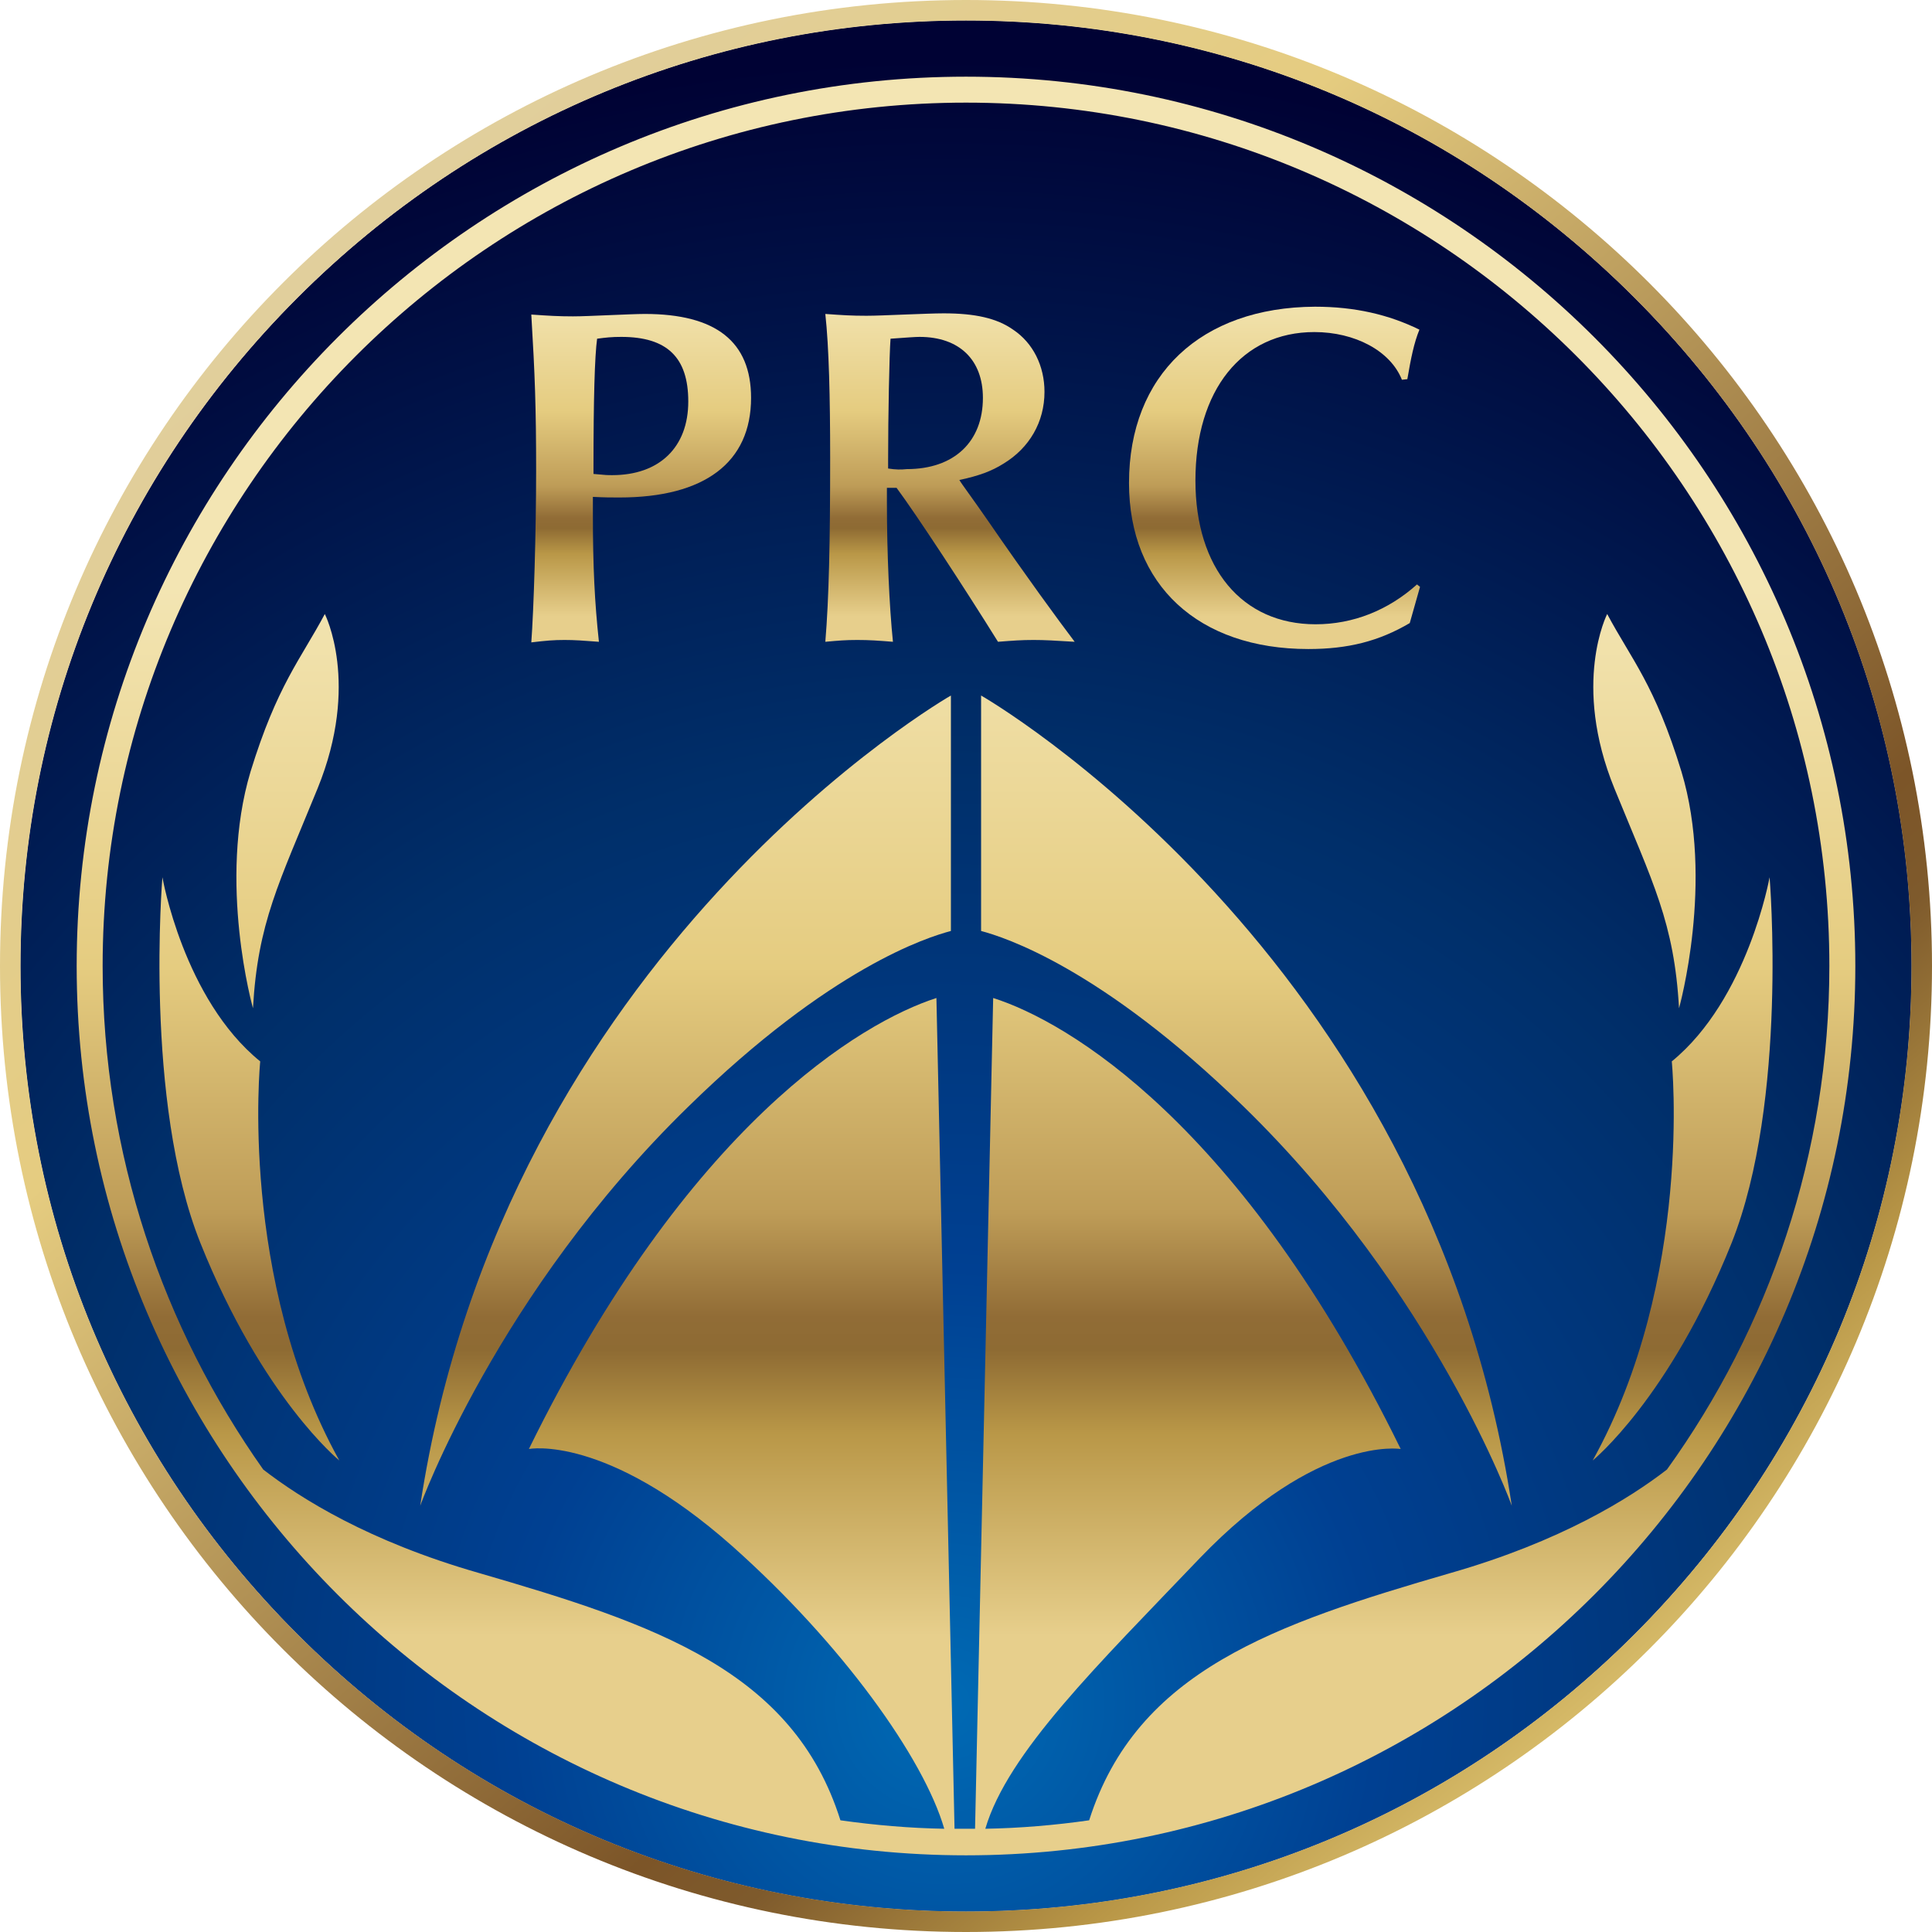 <?xml version="1.0" encoding="utf-8"?>
<!-- Generator: Adobe Illustrator 21.0.0, SVG Export Plug-In . SVG Version: 6.00 Build 0)  -->
<svg version="1.1" id="Layer_1" xmlns="http://www.w3.org/2000/svg" xmlns:xlink="http://www.w3.org/1999/xlink" x="0px" y="0px"
	 viewBox="0 0 320 320" style="enable-background:new 0 0 320 320;" xml:space="preserve">
<style type="text/css">
	.st0{fill:url(#SVGID_1_);}
	.st1{fill:url(#SVGID_2_);}
	.st2{fill:url(#SVGID_3_);}
	.st3{fill:url(#SVGID_4_);}
	.st4{fill:url(#SVGID_5_);}
	.st5{fill:url(#SVGID_6_);}
	.st6{fill:url(#SVGID_7_);}
	.st7{fill:url(#SVGID_8_);}
	.st8{fill:url(#SVGID_9_);}
	.st9{fill:url(#SVGID_10_);}
	.st10{fill:url(#SVGID_11_);}
	.st11{fill:url(#SVGID_12_);}
	.st12{fill:url(#SVGID_13_);}
</style>
<title>12-bitcoin-cash-square-crop</title>
<radialGradient id="SVGID_1_" cx="160.718" cy="226.673" r="158.785" gradientTransform="matrix(1.619 0 0 1.619 -99.417 -99.189)" gradientUnits="userSpaceOnUse">
	<stop  offset="0" style="stop-color:#006AB4"/>
	<stop  offset="0.264" style="stop-color:#004092"/>
	<stop  offset="0.574" style="stop-color:#002F6A"/>
	<stop  offset="1" style="stop-color:#000234"/>
</radialGradient>
<path class="st0" d="M160,3.4c41.8,0,81.1,16.3,110.7,45.9s45.9,68.9,45.9,110.7s-16.3,81.1-45.9,110.7s-68.9,45.9-110.7,45.9
	c-41.8,0-81.1-16.3-110.7-45.9C19.7,241.1,3.4,201.8,3.4,160S19.7,78.9,49.3,49.3S118.2,3.4,160,3.4"/>
<radialGradient id="SVGID_2_" cx="157.992" cy="235.532" r="168.329" gradientTransform="matrix(1.619 0 0 1.619 -99.417 -99.189)" gradientUnits="userSpaceOnUse">
	<stop  offset="0" style="stop-color:#006AB4"/>
	<stop  offset="0.264" style="stop-color:#004092"/>
	<stop  offset="0.574" style="stop-color:#002F6A"/>
	<stop  offset="1" style="stop-color:#000234"/>
</radialGradient>
<path class="st1" d="M270.7,270.7c-29.6,29.6-68.9,45.9-110.7,45.9c-41.8,0-81.1-16.3-110.7-45.9C19.7,241.1,3.4,201.8,3.4,160
	S19.7,78.9,49.3,49.3C78.9,19.7,118.2,3.4,160,3.4c41.8,0,81.1,16.3,110.7,45.9c29.6,29.6,45.9,68.9,45.9,110.7
	S300.3,241.1,270.7,270.7z"/>
<g>
	<linearGradient id="SVGID_3_" gradientUnits="userSpaceOnUse" x1="113.582" y1="293.205" x2="113.582" y2="85.344">
		<stop  offset="0.107" style="stop-color:#E7CF8C"/>
		<stop  offset="0.269" style="stop-color:#B99747"/>
		<stop  offset="0.335" style="stop-color:#8E6B33"/>
		<stop  offset="0.361" style="stop-color:#916C36"/>
		<stop  offset="0.444" style="stop-color:#BE9C57"/>
		<stop  offset="0.64" style="stop-color:#E5CC80"/>
		<stop  offset="0.943" style="stop-color:#F3E5B3"/>
	</linearGradient>
	<path class="st2" d="M69.6,249.4c0,0,12.7-35.2,44.4-66.1c23.6-23.1,39.7-28.1,43.5-29.1v-39C157.5,115.2,83.5,157.5,69.6,249.4z"
		/>
	<linearGradient id="SVGID_4_" gradientUnits="userSpaceOnUse" x1="106.282" y1="108.938" x2="106.282" y2="44.902">
		<stop  offset="0.107" style="stop-color:#E7CF8C"/>
		<stop  offset="0.269" style="stop-color:#B99747"/>
		<stop  offset="0.335" style="stop-color:#8E6B33"/>
		<stop  offset="0.361" style="stop-color:#916C36"/>
		<stop  offset="0.444" style="stop-color:#BE9C57"/>
		<stop  offset="0.64" style="stop-color:#E5CC80"/>
		<stop  offset="0.943" style="stop-color:#F3E5B3"/>
	</linearGradient>
	<path class="st3" d="M93.5,106c1.7,0,3.1,0.1,5.7,0.3c-0.7-6.5-1-12.3-1-21.3v-2.7c2,0.1,3,0.1,4.4,0.1c14.1,0,21.8-5.8,21.8-16.5
		c0-9.3-5.8-13.9-17.6-13.9c-1.2,0-3.4,0.1-5.9,0.2c-2.6,0.1-4.5,0.2-6,0.2c-2.4,0-4-0.1-6.9-0.3c0.6,10,0.8,15.4,0.8,25.9
		c0,10.1-0.4,23.1-0.8,28.4C90.5,106.1,91.7,106,93.5,106z M98.3,77.4c0-11.3,0.2-18.4,0.6-21.3c1.5-0.2,2.4-0.3,4-0.3
		c7.6,0,11.1,3.4,11.1,10.7c0,7.6-4.8,12.2-12.6,12.2c-0.8,0-1,0-3.1-0.2V77.4z"/>
	<linearGradient id="SVGID_5_" gradientUnits="userSpaceOnUse" x1="211.101" y1="108.938" x2="211.101" y2="44.902">
		<stop  offset="0.107" style="stop-color:#E7CF8C"/>
		<stop  offset="0.269" style="stop-color:#B99747"/>
		<stop  offset="0.335" style="stop-color:#8E6B33"/>
		<stop  offset="0.361" style="stop-color:#916C36"/>
		<stop  offset="0.444" style="stop-color:#BE9C57"/>
		<stop  offset="0.64" style="stop-color:#E5CC80"/>
		<stop  offset="0.943" style="stop-color:#F3E5B3"/>
	</linearGradient>
	<path class="st4" d="M216.7,107.5c6.6,0,11.7-1.3,16.8-4.3l1.7-6l-0.5-0.4c-4.8,4.3-10.6,6.6-16.8,6.6c-12.2,0-19.9-9.3-19.9-23.8
		c0-15,7.7-24.6,19.7-24.6c6.7,0,12.6,3.1,14.5,7.9l0.9-0.1c0.6-3.5,1.1-6,2-8.2c-5.1-2.5-10.7-3.8-17.3-3.8
		C198.9,50.9,187,62.1,187,80C187,96.9,198.5,107.5,216.7,107.5z"/>
	<linearGradient id="SVGID_6_" gradientUnits="userSpaceOnUse" x1="47.646" y1="293.205" x2="47.646" y2="85.344">
		<stop  offset="0.107" style="stop-color:#E7CF8C"/>
		<stop  offset="0.269" style="stop-color:#B99747"/>
		<stop  offset="0.335" style="stop-color:#8E6B33"/>
		<stop  offset="0.361" style="stop-color:#916C36"/>
		<stop  offset="0.444" style="stop-color:#BE9C57"/>
		<stop  offset="0.64" style="stop-color:#E5CC80"/>
		<stop  offset="0.943" style="stop-color:#F3E5B3"/>
	</linearGradient>
	<path class="st5" d="M52.6,130.6c7.1-17.4,1.2-28.9,1.2-28.9c-4,7.5-7.9,11.8-12.3,26.1C36,146.1,41.9,167,41.9,167
		C42.7,152.8,46.2,146.3,52.6,130.6z"/>
	<linearGradient id="SVGID_7_" gradientUnits="userSpaceOnUse" x1="160" y1="293.205" x2="160" y2="85.344">
		<stop  offset="0.107" style="stop-color:#E7CF8C"/>
		<stop  offset="0.269" style="stop-color:#B99747"/>
		<stop  offset="0.335" style="stop-color:#8E6B33"/>
		<stop  offset="0.361" style="stop-color:#916C36"/>
		<stop  offset="0.444" style="stop-color:#BE9C57"/>
		<stop  offset="0.64" style="stop-color:#E5CC80"/>
		<stop  offset="0.943" style="stop-color:#F3E5B3"/>
	</linearGradient>
	<path class="st6" d="M160,12.7C78.8,12.7,12.7,78.8,12.7,160c0,81.2,66.1,147.3,147.3,147.3c81.2,0,147.3-66.1,147.3-147.3
		C307.3,78.8,241.2,12.7,160,12.7z M240.4,260.5c-29.3,8.5-52.1,16.2-60,41c-5.6,0.8-11.4,1.3-17.2,1.4
		c3.7-12.6,18.6-27.1,35.5-44.8c19.6-20.4,33.3-18.1,33.3-18.1c-26.4-53.9-55.2-70.8-67.5-74.7l-3,137.6c-0.6,0-1.1,0-1.7,0
		c-0.6,0-1.1,0-1.7,0l-3-137.6c-12.4,4-41.1,20.9-67.5,74.7c0,0,12.7-2.5,33.7,16.1c18.2,16.2,31.7,35.1,35.1,46.8
		c-5.8-0.1-11.5-0.6-17.2-1.4c-7.8-24.8-30.7-32.5-60-41c-18.1-5.2-29.4-12.3-35.6-17.1C27,219.9,17,191.1,17,160
		C17,81.2,81.2,17,160,17c78.8,0,143,64.1,143,143c0,31.1-10,59.9-26.9,83.4C269.9,248.2,258.5,255.3,240.4,260.5z"/>
	<linearGradient id="SVGID_8_" gradientUnits="userSpaceOnUse" x1="278.71" y1="293.205" x2="278.71" y2="85.344">
		<stop  offset="0.107" style="stop-color:#E7CF8C"/>
		<stop  offset="0.269" style="stop-color:#B99747"/>
		<stop  offset="0.335" style="stop-color:#8E6B33"/>
		<stop  offset="0.361" style="stop-color:#916C36"/>
		<stop  offset="0.444" style="stop-color:#BE9C57"/>
		<stop  offset="0.64" style="stop-color:#E5CC80"/>
		<stop  offset="0.943" style="stop-color:#F3E5B3"/>
	</linearGradient>
	<path class="st7" d="M293.1,145.3c0,0-3.6,20.2-16.2,30.5c0,0,3.6,36-13.1,66.1c0,0,12.7-10.3,23-36
		C296.2,182.3,293.1,145.3,293.1,145.3z"/>
	<linearGradient id="SVGID_9_" gradientUnits="userSpaceOnUse" x1="41.29" y1="293.205" x2="41.29" y2="85.344">
		<stop  offset="0.107" style="stop-color:#E7CF8C"/>
		<stop  offset="0.269" style="stop-color:#B99747"/>
		<stop  offset="0.335" style="stop-color:#8E6B33"/>
		<stop  offset="0.361" style="stop-color:#916C36"/>
		<stop  offset="0.444" style="stop-color:#BE9C57"/>
		<stop  offset="0.64" style="stop-color:#E5CC80"/>
		<stop  offset="0.943" style="stop-color:#F3E5B3"/>
	</linearGradient>
	<path class="st8" d="M43.1,175.8c-12.7-10.3-16.2-30.5-16.2-30.5s-3.1,37.1,6.3,60.6c10.3,25.7,23,36,23,36
		C39.5,211.8,43.1,175.8,43.1,175.8z"/>
	<linearGradient id="SVGID_10_" gradientUnits="userSpaceOnUse" x1="272.354" y1="293.205" x2="272.354" y2="85.344">
		<stop  offset="0.107" style="stop-color:#E7CF8C"/>
		<stop  offset="0.269" style="stop-color:#B99747"/>
		<stop  offset="0.335" style="stop-color:#8E6B33"/>
		<stop  offset="0.361" style="stop-color:#916C36"/>
		<stop  offset="0.444" style="stop-color:#BE9C57"/>
		<stop  offset="0.64" style="stop-color:#E5CC80"/>
		<stop  offset="0.943" style="stop-color:#F3E5B3"/>
	</linearGradient>
	<path class="st9" d="M278.1,167c0,0,5.9-21,0.4-39.2c-4.4-14.4-8.3-18.6-12.3-26.1c0,0-5.9,11.5,1.2,28.9
		C273.8,146.3,277.3,152.8,278.1,167z"/>
	<linearGradient id="SVGID_11_" gradientUnits="userSpaceOnUse" x1="157.423" y1="108.938" x2="157.423" y2="44.902">
		<stop  offset="0.107" style="stop-color:#E7CF8C"/>
		<stop  offset="0.269" style="stop-color:#B99747"/>
		<stop  offset="0.335" style="stop-color:#8E6B33"/>
		<stop  offset="0.361" style="stop-color:#916C36"/>
		<stop  offset="0.444" style="stop-color:#BE9C57"/>
		<stop  offset="0.64" style="stop-color:#E5CC80"/>
		<stop  offset="0.943" style="stop-color:#F3E5B3"/>
	</linearGradient>
	<path class="st10" d="M171.2,106c1.9,0,3.5,0.1,6.8,0.3c-2.8-3.7-8-10.8-14.4-20.1c-2.7-3.9-4.3-6-4.7-6.7c3.3-0.7,5.4-1.5,7.3-2.7
		c4.3-2.6,6.8-6.9,6.8-11.9c0-4.3-1.9-8.1-5.2-10.3c-2.7-1.9-6.3-2.7-11.5-2.7c-1.5,0-3.8,0.1-6.5,0.2c-2.7,0.1-4.8,0.2-6.3,0.2
		c-2.5,0-4-0.1-6.8-0.3c0.6,5.5,0.8,13.8,0.8,23.8c0,13.9-0.2,23.3-0.8,30.5c2.2-0.2,3.3-0.3,5.3-0.3c2,0,3.4,0.1,5.9,0.3
		c-0.6-5.8-1-14.7-1-23.1v-2.4h1.6c3.4,4.6,11.2,16.5,16.8,25.5C167.9,106.1,169.1,106,171.2,106z M147.1,77.6v-1.4
		c0-7.4,0.2-17.5,0.4-20.1c2.8-0.2,4.1-0.3,4.8-0.3c6.6,0,10.5,3.8,10.5,10.1c0,7.3-4.8,11.8-12.6,11.8
		C149.2,77.8,148.4,77.8,147.1,77.6z"/>
	<linearGradient id="SVGID_12_" gradientUnits="userSpaceOnUse" x1="272.016" y1="290.052" x2="49.279" y2="31.451">
		<stop  offset="0" style="stop-color:#E2C976"/>
		<stop  offset="0.11" style="stop-color:#B99747"/>
		<stop  offset="0.227" style="stop-color:#7E5A2C"/>
		<stop  offset="0.276" style="stop-color:#7C5528"/>
		<stop  offset="0.715" style="stop-color:#E5CC80"/>
		<stop  offset="1" style="stop-color:#E0CFA0"/>
	</linearGradient>
	<path class="st11" d="M160,0C71.6,0,0,71.6,0,160s71.6,160,160,160c88.4,0,160-71.6,160-160S248.4,0,160,0z M270.7,270.7
		c-29.6,29.6-68.9,45.9-110.7,45.9c-41.8,0-81.1-16.3-110.7-45.9C19.7,241.1,3.4,201.8,3.4,160S19.7,78.9,49.3,49.3
		C78.9,19.7,118.2,3.4,160,3.4c41.8,0,81.1,16.3,110.7,45.9c29.6,29.6,45.9,68.9,45.9,110.7S300.3,241.1,270.7,270.7z"/>
	<linearGradient id="SVGID_13_" gradientUnits="userSpaceOnUse" x1="206.418" y1="293.205" x2="206.418" y2="85.344">
		<stop  offset="0.107" style="stop-color:#E7CF8C"/>
		<stop  offset="0.269" style="stop-color:#B99747"/>
		<stop  offset="0.335" style="stop-color:#8E6B33"/>
		<stop  offset="0.361" style="stop-color:#916C36"/>
		<stop  offset="0.444" style="stop-color:#BE9C57"/>
		<stop  offset="0.64" style="stop-color:#E5CC80"/>
		<stop  offset="0.943" style="stop-color:#F3E5B3"/>
	</linearGradient>
	<path class="st12" d="M162.5,115.2v39c3.8,1,19.9,6.1,43.5,29.1c31.7,30.9,44.4,66.1,44.4,66.1
		C236.5,157.5,162.5,115.2,162.5,115.2z"/>
</g>
</svg>
